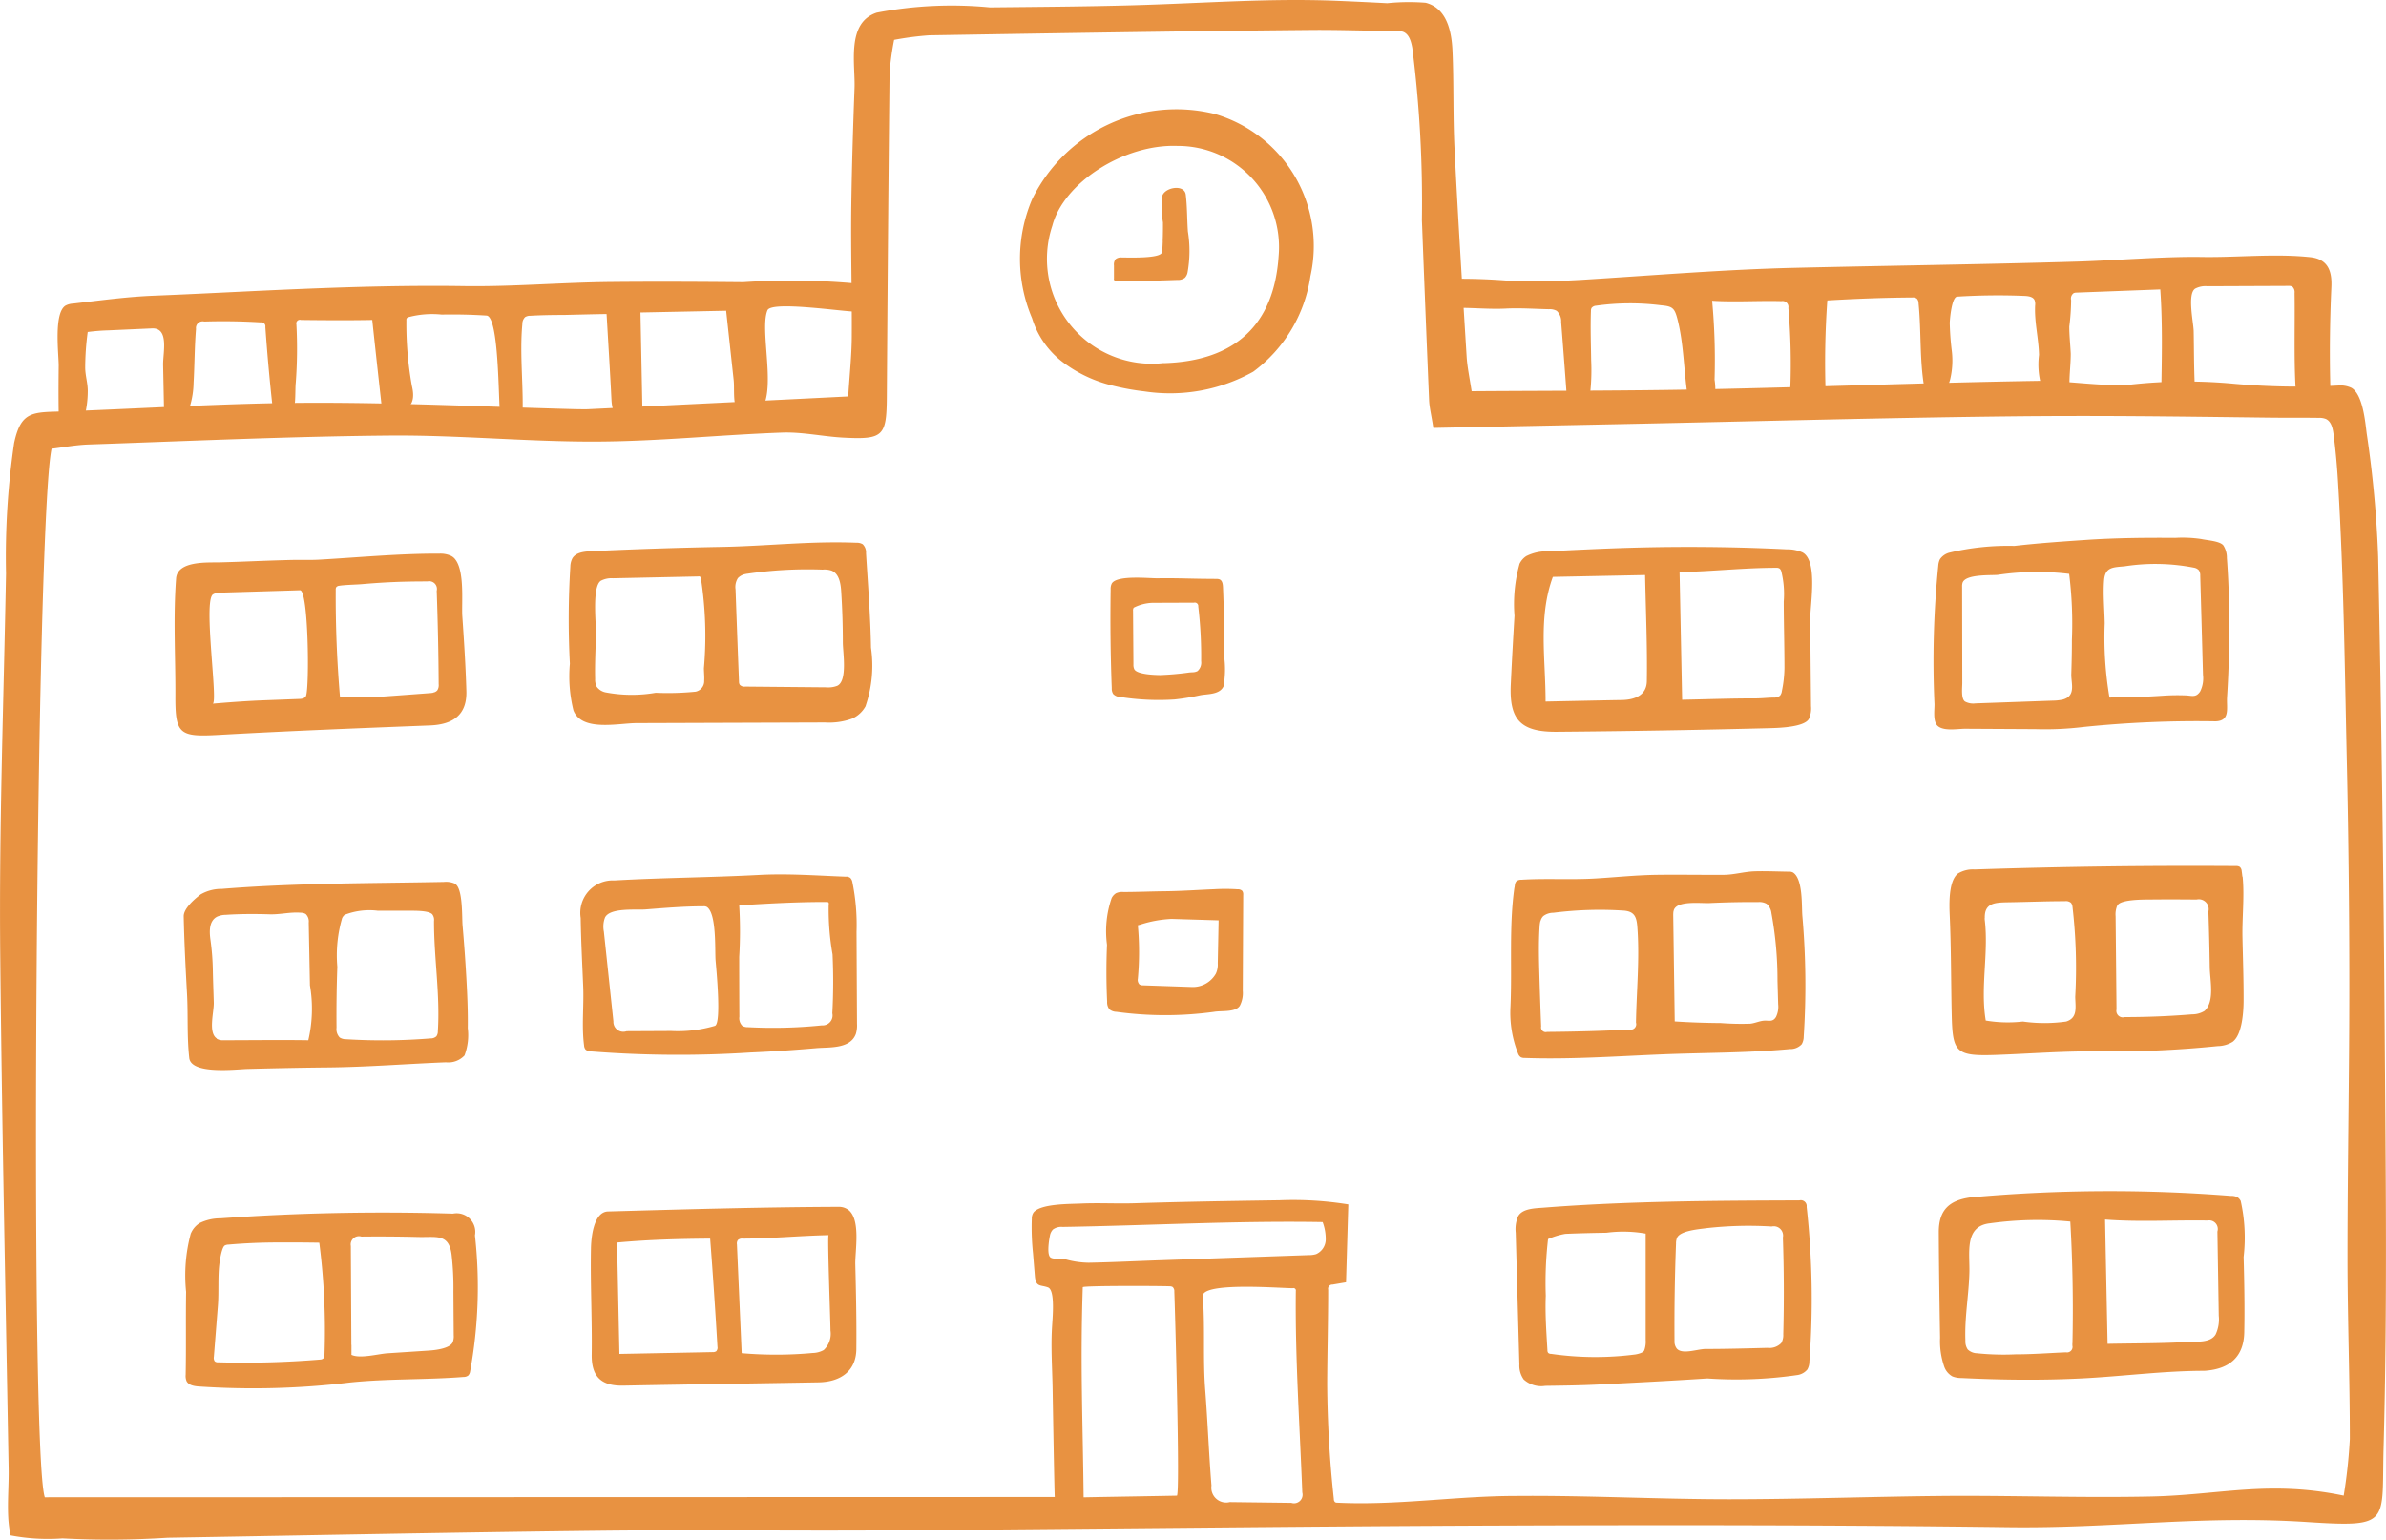 <svg id="グループ_1897" data-name="グループ 1897" xmlns="http://www.w3.org/2000/svg" xmlns:xlink="http://www.w3.org/1999/xlink" width="86.743" height="56" viewBox="0 0 86.743 56">
  <defs>
    <clipPath id="clip-path">
      <rect id="長方形_1077" data-name="長方形 1077" width="86.743" height="56" fill="#e89241"/>
    </clipPath>
  </defs>
  <g id="グループ_1896" data-name="グループ 1896" clip-path="url(#clip-path)">
    <path id="パス_1018" data-name="パス 1018" d="M30.949,7.443c.021-1.413.064-2.826.117-4.238.033-.874-.308-2.378.808-2.745A14.486,14.486,0,0,1,35.991.269C37.714.25,39.444.24,41.157.192,43.841.116,46.121-.071,48.6.029c.612.025,1.224.055,1.835.087A7.787,7.787,0,0,1,51.83.1c.781.2.945,1.062.975,1.754.052,1.181.015,2.366.074,3.546.126,2.525.285,5.049.441,7.573.023.367.1.73.182,1.253,2.851-.021,5.635-.012,8.418-.069,4.035-.082,8.068-.239,12.1-.306,1.148-.019,2.312.212,3.442.134a18.511,18.511,0,0,1,3.757-.03A26.335,26.335,0,0,0,85,14.019a.951.951,0,0,1,.487.084c.412.238.5,1.229.554,1.658a40.351,40.351,0,0,1,.417,4.489q.175,8.538.237,17.079c.036,5.107.1,10.217-.04,15.32-.076,2.74.3,2.9-2.781,2.7-3.874-.253-7,.238-10.862.188-6.134-.08-12.269-.083-18.4-.06-7.483.028-14.966.125-22.449.175-3.423.023-6.846-.027-10.268.012-5.267.06-10.534.168-15.8.256a32.933,32.933,0,0,1-3.824.024,7.251,7.251,0,0,1-1.885-.109A4.154,4.154,0,0,1,.3,55.185c-.032-.59.024-1.211.014-1.776q-.025-1.381-.05-2.763-.05-2.713-.1-5.425c-.063-3.5-.121-7-.155-10.495-.045-4.73.123-9.139.21-13.869a28.573,28.573,0,0,1,.294-4.744c.258-1.22.717-1.113,1.919-1.157,2.944-.109,5.889-.3,8.833-.309,3.219-.01,6.439.148,9.659.232.162,0,.324.009.485,0,3.094-.151,6.188-.3,9.428-.463.05-.806.125-1.487.129-2.168.01-1.6-.04-3.2-.017-4.807m21.16,8.118c-.076-.488-.143-.745-.154-1.005Q51.818,11.277,51.693,8a44.466,44.466,0,0,0-.349-6.259c-.042-.228-.112-.492-.326-.581a.705.705,0,0,0-.274-.036c-1.033,0-2.055-.044-3.086-.034-4.628.042-9.255.117-13.883.194a11.188,11.188,0,0,0-1.27.166,10.015,10.015,0,0,0-.165,1.2q-.062,5.9-.1,11.793c-.01,1.42-.129,1.548-1.586,1.471-.743-.04-1.486-.21-2.224-.183-2.239.081-4.475.316-6.713.327-2.515.013-5.031-.24-7.546-.219-3.651.032-7.3.2-10.95.325-.466.016-.929.105-1.346.155-.564,2.612-.811,36.478-.246,38.129l36.717-.01c-.012,0-.074-3.658-.08-4-.014-.705-.061-1.418-.023-2.123.021-.392.126-1.4-.144-1.5s-.443,0-.477-.416l-.067-.826a8.993,8.993,0,0,1-.044-1.253.392.392,0,0,1,.067-.235c.271-.323,1.351-.3,1.729-.32.648-.028,1.3.01,1.944-.01,1.755-.056,3.511-.083,5.267-.109a12.5,12.5,0,0,1,2.5.151l-.083,2.832-.493.084a.15.15,0,0,0-.156.183c0,1.145-.032,2.29-.036,3.434a41.055,41.055,0,0,0,.242,4.182.147.147,0,0,0,.05.118.145.145,0,0,0,.07.015c2.173.107,4.324-.245,6.5-.245,2.578-.023,5.157.119,7.735.12,2.639,0,5.279-.1,7.918-.122,2.476-.016,4.953.074,7.428.022,2.509-.053,4.284-.6,7.012-.032a18.737,18.737,0,0,0,.223-2.061c0-2.21-.085-4.42-.084-6.631,0-3.286.067-6.571.066-9.857q0-4.263-.1-8.527c-.069-3.221-.111-6.444-.305-9.658-.035-.625-.088-1.254-.171-1.876-.028-.211-.084-.455-.278-.543a.648.648,0,0,0-.262-.04c-.649-.009-1.3,0-1.946-.01-3.388-.041-6.052-.081-9.439-.042-4.578.053-9.154.181-13.732.275-2.31.048-4.62.093-7.082.143m-8.349,31.5a.137.137,0,0,0-.018.08c.087,1.133,0,2.27.088,3.4.09,1.16.133,2.322.227,3.482a.539.539,0,0,0,.666.6l2.236.028a.312.312,0,0,0,.4-.378c-.092-2.441-.263-4.892-.235-7.329a.086.086,0,0,0-.11-.1c-.445,0-3.015-.21-3.257.217m-4.379-.253c-.094,2.81,0,4.794.031,7.642,1.025-.021,2.325-.039,3.39-.061.126,0-.069-6.823-.093-7.421a.205.205,0,0,0-.059-.166.2.2,0,0,0-.108-.027c-.28-.016-3.159-.027-3.161.033m-1.22-1.735c-.019.136-.076.54.038.646.092.085.43.049.559.077a3.268,3.268,0,0,0,.835.122c.891-.017,1.782-.062,2.672-.092l5.344-.185a.863.863,0,0,0,.255-.035.589.589,0,0,0,.35-.518,1.732,1.732,0,0,0-.112-.648c-3.148-.055-6.307.125-9.455.176a.512.512,0,0,0-.352.095.445.445,0,0,0-.11.234q-.014.064-.023.129" transform="translate(0 0)" fill="#e89241"/>
    <path id="パス_1019" data-name="パス 1019" d="M442.759,79.076a22.1,22.1,0,0,1,2.27.085c.814.028,1.629,0,2.442-.046,2.58-.158,5.207-.379,7.8-.44,3.28-.077,6.995-.127,10.274-.226,1.347-.041,3.158-.19,4.5-.167,1.284.021,2.669-.131,3.948.007.681.074.788.567.764,1.087-.054,1.208-.069,2.363-.04,3.565a.255.255,0,0,1-.023.138.233.233,0,0,1-.114.084,2.539,2.539,0,0,1-.913.089.162.162,0,0,1-.21-.187c-.065-1.146-.02-2.318-.038-3.472a.27.27,0,0,0-.08-.231.266.266,0,0,0-.151-.029l-2.939.012a.8.8,0,0,0-.444.088c-.293.192-.061,1.229-.054,1.544.013.639.009,1.278.037,1.917a.264.264,0,0,1-.057.217c-.116.1-1.161.319-1.158.143.019-1.272.053-2.522-.036-3.792l-3.039.115a.272.272,0,0,0-.108.019.239.239,0,0,0-.094.254,8,8,0,0,1-.067.963c0,.33.038.658.053.986,0,.472-.075.894-.036,1.372a.079.079,0,0,1-.082.106c-.368.045-.731.14-.919-.212a2.8,2.8,0,0,1-.116-1.224c-.015-.605-.172-1.19-.142-1.8a.4.4,0,0,0-.022-.194c-.058-.119-.215-.141-.347-.149a23.718,23.718,0,0,0-2.464.026c-.2.01-.267.82-.271.954a9.931,9.931,0,0,0,.075,1.022,2.943,2.943,0,0,1-.061,1.039c-.123.43-.253.58-.707.549a.259.259,0,0,1-.139-.04.292.292,0,0,1-.089-.192c-.181-1.018-.11-2.063-.213-3.091a.248.248,0,0,0-.065-.172.251.251,0,0,0-.165-.038c-1.029.006-2.051.046-3.086.107a31.771,31.771,0,0,0-.059,3.423.3.3,0,0,1-.074.225.281.281,0,0,1-.136.05,3.15,3.15,0,0,1-.768.035.36.36,0,0,1-.27-.105.383.383,0,0,1-.047-.253,23.552,23.552,0,0,0-.063-3.1.214.214,0,0,0-.251-.249c-.842-.023-1.687.038-2.52-.014a23.425,23.425,0,0,1,.088,2.868,2.3,2.3,0,0,1,.013.618.231.231,0,0,1-.072.149.253.253,0,0,1-.131.039q-.191.02-.383.026a.4.4,0,0,1-.363-.119.409.409,0,0,1-.051-.171c-.128-.876-.137-1.842-.351-2.7-.112-.448-.18-.508-.608-.546a8.96,8.96,0,0,0-2.369.016.221.221,0,0,0-.156.081.226.226,0,0,0-.023.11c-.022.605,0,1.19.008,1.792a7.589,7.589,0,0,1-.029,1.125c-.057.438-.221.512-.676.456a.218.218,0,0,1-.119-.042.238.238,0,0,1-.058-.167q-.1-1.379-.209-2.757a.518.518,0,0,0-.16-.41.513.513,0,0,0-.282-.061c-.523-.011-1.046-.05-1.568-.024-.571.029-1.168-.028-1.746-.027a.4.4,0,0,1-.329-.1.375.375,0,0,1-.061-.176,3.677,3.677,0,0,1-.043-.627.121.121,0,0,1,.131-.152l.055,0" transform="translate(-390 -68.937)" fill="#e89241"/>
    <path id="パス_1020" data-name="パス 1020" d="M21.521,91.083q-.021-1.034-.042-2.067c-.009-.442.232-1.36-.406-1.332l-1.58.071a7.364,7.364,0,0,0-.755.06,9.9,9.9,0,0,0-.091,1.287c0,.306.1.581.093.885A3.714,3.714,0,0,1,18.592,91c-.03.1-.355.916-.485.864-.2-.08-.393-.117-.395-.163-.042-.887-.039-1.775-.029-2.663,0-.433-.187-1.909.246-2.182a.646.646,0,0,1,.275-.074c.978-.113,1.953-.248,2.938-.287,3.331-.132,7.274-.409,11.276-.35,1.754.026,3.556-.132,5.338-.149,1.6-.016,3.21-.008,4.815.007a26.064,26.064,0,0,1,4.609.1c.115.294.2.684-.061.871a.807.807,0,0,1-.461.1c-.445.005-3.062-.4-3.208-.049-.346.825.569,3.685-.628,3.831-.727.089-.55-.806-.6-1.289q-.137-1.262-.274-2.525l-3.115.063c.027,1.333.052,2.592.077,3.846-.881.219-1.1-.1-1.131-.671-.049-1.011-.114-2.021-.177-3.116,0-.009-1.427.029-1.562.031-.41,0-.8.006-1.207.029a.346.346,0,0,0-.194.05.349.349,0,0,0-.1.257c-.107,1.147.06,2.327,0,3.483a1.468,1.468,0,0,0-.4.054.354.354,0,0,1-.362-.116.424.424,0,0,1-.048-.169c-.062-.463-.035-3.537-.492-3.566q-.813-.052-1.629-.036a3.351,3.351,0,0,0-1.212.095.121.121,0,0,0-.06.041.125.125,0,0,0-.012.074,12.651,12.651,0,0,0,.2,2.385c.171.708-.139,1-1.071.99-.124-1.13-.251-2.259-.37-3.389-.844.016-1.73.011-2.592,0a.131.131,0,0,0-.166.158,16.548,16.548,0,0,1-.023,2.127c-.031.273.02.952-.151,1.166a.439.439,0,0,1-.6.033.5.5,0,0,1-.088-.277q-.163-1.473-.267-2.951a.145.145,0,0,0-.169-.168q-1.025-.063-2.052-.031a.243.243,0,0,0-.3.27c-.054.658-.05,1.3-.088,1.957a3.119,3.119,0,0,1-.136.865c-.036.1-.283.679-.424.654l-.5-.092" transform="translate(-15.549 -75.742)" fill="#e89241"/>
    <path id="パス_1021" data-name="パス 1021" d="M184.857,172a1.033,1.033,0,0,1-.506.466,2.453,2.453,0,0,1-.976.136l-6.836.023c-.666,0-2,.324-2.307-.461a5.146,5.146,0,0,1-.13-1.7,30.862,30.862,0,0,1,.017-3.53.686.686,0,0,1,.073-.3c.124-.211.409-.246.653-.258,1.563-.077,3.226-.13,4.787-.159,1.668-.031,3.223-.219,4.89-.151a.409.409,0,0,1,.225.054.415.415,0,0,1,.121.327c.07,1.144.161,2.288.181,3.434a4.531,4.531,0,0,1-.194,2.114m-5.87-.913c.01-.138-.009-.3-.01-.452a13.545,13.545,0,0,0-.11-3.273.07.07,0,0,0-.087-.066l-3.108.066a.842.842,0,0,0-.44.09c-.331.211-.17,1.581-.179,1.943-.013.541-.044,1.085-.03,1.626a.594.594,0,0,0,.054.282.526.526,0,0,0,.335.211,5.112,5.112,0,0,0,1.811.013,10.191,10.191,0,0,0,1.448-.04.389.389,0,0,0,.316-.4m1.546-3.888-.031.007a.517.517,0,0,0-.29.151.6.6,0,0,0-.085.411q.059,1.674.125,3.348a.225.225,0,0,0,.027.119.229.229,0,0,0,.2.067l2.948.027a.894.894,0,0,0,.4-.057c.377-.181.2-1.225.2-1.571q0-.934-.06-1.867c-.018-.289-.077-.634-.344-.747a.8.8,0,0,0-.334-.039,15.135,15.135,0,0,0-2.751.152" transform="translate(-153.384 -146.329)" fill="#e89241"/>
    <path id="パス_1022" data-name="パス 1022" d="M462.631,168.058a.684.684,0,0,1,.251-.293,1.654,1.654,0,0,1,.791-.173c1-.05,2-.1,3-.129q2.843-.083,5.686.057a1.33,1.33,0,0,1,.562.111c.574.3.278,1.9.283,2.462q.014,1.564.029,3.129a.912.912,0,0,1-.079.467c-.173.3-1.1.326-1.413.334q-3.871.1-7.743.132c-1.319.012-1.739-.433-1.68-1.721.038-.834.086-1.668.135-2.5a5.434,5.434,0,0,1,.18-1.874m5.913,4.93c.952-.019,1.805-.051,2.659-.049.22,0,.441-.026.662-.031a.331.331,0,0,0,.238-.069.327.327,0,0,0,.069-.173,4.329,4.329,0,0,0,.093-.834c0-.806-.025-1.612-.026-2.417a3.4,3.4,0,0,0-.087-1.091.2.2,0,0,0-.065-.109.211.211,0,0,0-.124-.026c-1.168,0-2.333.133-3.511.157.031,1.538.059,2.951.093,4.642m-4.7-4.469c-.539,1.478-.262,2.967-.264,4.534,1.067-.021,1.917-.041,2.767-.055.475-.008.905-.171.914-.685.021-1.257-.036-2.515-.063-3.861l-3.355.067" transform="translate(-407.393 -147.543)" fill="#e89241"/>
    <path id="パス_1023" data-name="パス 1023" d="M607.324,265.469c.071.709-.021,1.5-.006,2.209.016.763.044,1.527.041,2.289,0,.4-.048,1.251-.4,1.51a1.062,1.062,0,0,1-.541.154,38.225,38.225,0,0,1-4.258.194c-1.262-.021-2.524.081-3.8.127-1.489.054-1.582-.1-1.613-1.5-.026-1.178-.019-2.357-.07-3.533-.018-.409-.057-1.292.3-1.566a1.035,1.035,0,0,1,.6-.146q4.747-.158,9.5-.125a.239.239,0,0,1,.144.032.225.225,0,0,1,.069.153c.01.066.018.132.025.2m-4.549,1.053a.822.822,0,0,0-.06.389q.017,1.694.033,3.388a.237.237,0,0,0,.3.28q1.226,0,2.449-.1a.851.851,0,0,0,.453-.126c.377-.348.195-1.121.188-1.586q-.015-1.015-.049-2.029a.359.359,0,0,0-.43-.435c-.585-.005-1.171-.008-1.756,0-.2,0-1,0-1.116.207l-.009.017m-4.823.449q0,.051.008.109c.133,1.2-.169,2.427.031,3.619a4.823,4.823,0,0,0,1.35.036,5.6,5.6,0,0,0,1.574,0c.43-.134.334-.526.329-.9a19.236,19.236,0,0,0-.1-3.279.274.274,0,0,0-.054-.138.284.284,0,0,0-.222-.06c-.674,0-1.348.028-2.021.039-.5.009-.909.007-.891.577" transform="translate(-525.793 -233.59)" fill="#e89241"/>
    <path id="パス_1024" data-name="パス 1024" d="M604.3,364.947a6.08,6.08,0,0,1,.106,2.036c.024.914.042,1.828.023,2.741-.018.877-.514,1.339-1.449,1.4-1.492,0-3.005.206-4.5.279-1.462.071-2.877.054-4.34-.017a.846.846,0,0,1-.32-.058.655.655,0,0,1-.3-.359,2.829,2.829,0,0,1-.15-1.043c-.022-1.289-.041-2.56-.047-3.85,0-.8.382-1.151,1.147-1.258a56.3,56.3,0,0,1,9.481-.055.466.466,0,0,1,.227.046.339.339,0,0,1,.121.136m-6.116,5.178q.049-2.214-.078-4.427a12.464,12.464,0,0,0-2.916.063c-.949.1-.732,1.079-.753,1.8-.024.839-.177,1.624-.145,2.468a.523.523,0,0,0,.085.321.51.51,0,0,0,.335.138,9.584,9.584,0,0,0,1.407.039c.608,0,1.218-.047,1.828-.073a.2.2,0,0,0,.234-.245q0-.044,0-.088m1.279.024c1-.02,1.963-.013,2.918-.069.314-.018.825.043,1.011-.273a1.284,1.284,0,0,0,.114-.68q-.024-1.532-.049-3.063a.313.313,0,0,0-.358-.4c-1.231-.021-2.509.06-3.726-.036.032,1.619.061,3.041.091,4.52" transform="translate(-522.839 -321.275)" fill="#e89241"/>
    <path id="パス_1025" data-name="パス 1025" d="M66.11,270.085c.255.225.215,1.189.241,1.491q.084.96.138,1.923c.033.6.06,1.208.051,1.811a2.085,2.085,0,0,1-.119.994.807.807,0,0,1-.673.249c-1.451.057-2.859.173-4.311.187-.97.009-1.939.03-2.908.055-.384.01-2.045.216-2.114-.4-.088-.778-.039-1.554-.082-2.338-.052-.937-.1-1.874-.12-2.811-.007-.269.352-.6.616-.8a1.509,1.509,0,0,1,.77-.2c2.685-.217,5.367-.2,8.067-.253a.8.8,0,0,1,.411.064.2.2,0,0,1,.036.025M61.975,271.3a4.845,4.845,0,0,0-.177,1.779q-.039,1.107-.029,2.214a.439.439,0,0,0,.116.359.432.432,0,0,0,.24.063,21.692,21.692,0,0,0,3.057-.03.309.309,0,0,0,.216-.076.306.306,0,0,0,.054-.186c.086-1.335-.142-2.669-.139-4.01a.333.333,0,0,0-.066-.247c-.147-.142-.672-.124-.861-.126-.371,0-.743,0-1.114,0a2.492,2.492,0,0,0-1.206.148.321.321,0,0,0-.091.116m-4.564,4.389a.379.379,0,0,0,.217.058c1.038,0,2.078-.016,3.115,0a5.052,5.052,0,0,0,.059-2q-.022-1.138-.044-2.276a.376.376,0,0,0-.108-.315.355.355,0,0,0-.179-.048c-.389-.031-.745.07-1.134.058-.532-.016-1.062-.016-1.593.019a.8.8,0,0,0-.316.066c-.31.159-.282.568-.241.856a9.113,9.113,0,0,1,.085,1.108c.008.388.023.776.034,1.164.009.343-.21,1.087.105,1.3" transform="translate(-49.534 -237.922)" fill="#e89241"/>
    <path id="パス_1026" data-name="パス 1026" d="M464.154,373.978a.868.868,0,0,1-.164-.555l-.133-4.793a1.2,1.2,0,0,1,.082-.585c.152-.3.635-.3.93-.324,3.074-.24,6.2-.254,9.3-.264a.214.214,0,0,1,.265.236,30.541,30.541,0,0,1,.1,5.621.6.6,0,0,1-.074.292.577.577,0,0,1-.345.2,15.4,15.4,0,0,1-3.293.127c-1.323.087-2.646.155-3.97.221-.64.032-1.281.039-1.921.048a.943.943,0,0,1-.77-.221m5.544-1.143c.19.231.685.046,1.022.023.759,0,1.521-.021,2.285-.041a.6.6,0,0,0,.5-.175.584.584,0,0,0,.072-.322q.046-1.758-.014-3.516a.338.338,0,0,0-.408-.4,13.724,13.724,0,0,0-2.362.059c-.254.037-.945.084-1.075.344a.532.532,0,0,0-.04.219q-.068,1.77-.055,3.542a.417.417,0,0,0,.078.269m-1.485.218c.167-.032.278-.079.307-.146a.937.937,0,0,0,.052-.378q0-1.934,0-3.869a4.643,4.643,0,0,0-1.421-.032c-.5.009-1,.019-1.5.041a2.755,2.755,0,0,0-.628.19,13.843,13.843,0,0,0-.083,2.062c-.027.665.022,1.314.06,1.979a.153.153,0,0,0,.029.1.155.155,0,0,0,.105.034,11.243,11.243,0,0,0,3.082.019" transform="translate(-408.753 -323.806)" fill="#e89241"/>
    <path id="パス_1027" data-name="パス 1027" d="M591.913,171.418c-.128-.183-.071-.546-.075-.745a34.556,34.556,0,0,1,.138-5.033.638.638,0,0,1,.061-.235.6.6,0,0,1,.337-.236,9.227,9.227,0,0,1,2.37-.247c.869-.1,1.742-.16,2.615-.219,1.073-.072,2.153-.082,3.229-.074a4.611,4.611,0,0,1,.957.044c.2.045.67.07.795.231a.831.831,0,0,1,.128.457c.084,1.122.1,2.249.079,3.373q-.019.844-.072,1.687c-.025.405.124.865-.422.88a40.4,40.4,0,0,0-4.8.206,11.512,11.512,0,0,1-1.745.079l-2.56-.014c-.275,0-.818.106-1.022-.133l-.016-.021m4.56-.9a.652.652,0,0,0,.167-.061c.318-.173.166-.582.175-.876.013-.414.023-.827.022-1.242a14.562,14.562,0,0,0-.1-2.4,9.734,9.734,0,0,0-2.6.036c-.254.023-1.159-.032-1.274.284a.428.428,0,0,0-.017.148l.006,3.5c0,.172-.051.574.1.675a.627.627,0,0,0,.38.067l2.817-.1a1.7,1.7,0,0,0,.319-.032m4.942-.2a.407.407,0,0,0,.093-.108,1.067,1.067,0,0,0,.1-.6q-.048-1.8-.1-3.6a.339.339,0,0,0-.049-.2.315.315,0,0,0-.163-.093,7.314,7.314,0,0,0-2.543-.052c-.434.037-.7.035-.74.5-.041.514.013,1.055.022,1.571a13.061,13.061,0,0,0,.173,2.7q.974,0,1.947-.066a7.879,7.879,0,0,1,.84-.011c.161.007.294.058.415-.036" transform="translate(-521.51 -145.07)" fill="#e89241"/>
    <path id="パス_1028" data-name="パス 1028" d="M462.415,267.26l.013-.086a.253.253,0,0,1,.054-.142.26.26,0,0,1,.176-.057c.9-.057,1.812.007,2.716-.048.74-.045,1.46-.121,2.205-.132.811-.011,1.63.005,2.436,0,.373,0,.751-.116,1.13-.128.414-.013.829.008,1.243.013a.282.282,0,0,1,.155.032c.361.239.307,1.2.336,1.567a28.9,28.9,0,0,1,.05,4.4.554.554,0,0,1-.072.277.56.56,0,0,1-.432.176c-1.561.145-3.111.129-4.679.194-1.656.069-3.313.188-4.971.129a.278.278,0,0,1-.129-.026.264.264,0,0,1-.1-.131,4.035,4.035,0,0,1-.277-1.711c.063-1.428-.057-2.909.143-4.323m5.781.863a1.185,1.185,0,0,0-.007.176q.027,1.912.054,3.824.833.054,1.668.059a9.832,9.832,0,0,0,1.076.024c.175-.018.338-.1.508-.111s.312.062.429-.134A.849.849,0,0,0,472,271.5q-.012-.423-.024-.846a13.531,13.531,0,0,0-.22-2.464.524.524,0,0,0-.174-.34.537.537,0,0,0-.305-.064q-.886-.006-1.773.036c-.32.015-1.25-.109-1.307.3m-4.841.353a1.127,1.127,0,0,0-.03.216c-.036.565-.024,1.126-.008,1.692q.027.963.066,1.926a.17.17,0,0,0,.214.2q1.5-.011,3-.085a.2.2,0,0,0,.233-.255c.02-1.164.138-2.319.049-3.482-.027-.354-.1-.552-.472-.589a13.317,13.317,0,0,0-2.579.077.6.6,0,0,0-.368.121.381.381,0,0,0-.1.182" transform="translate(-407.355 -234.983)" fill="#e89241"/>
    <path id="パス_1029" data-name="パス 1029" d="M190.144,369.541c.485.342.258,1.512.271,2,.026,1.026.048,2.053.038,3.08-.008.782-.553,1.192-1.378,1.207-2.367.042-4.734.075-7.1.12-.82.016-1.153-.351-1.142-1.13.018-1.288-.052-2.577-.027-3.865.006-.325.076-1.321.618-1.339,2.806-.078,5.58-.159,8.389-.169a.559.559,0,0,1,.333.1m-.7.93c-1.038.02-2.094.125-3.119.126a.238.238,0,0,0-.179.05.214.214,0,0,0-.036.159l.173,3.958a14.556,14.556,0,0,0,2.582-.007.859.859,0,0,0,.4-.107.805.805,0,0,0,.246-.707c0-.289-.119-3.47-.07-3.471m-4.707,4.263.493-.01a.211.211,0,0,0,.13-.031.191.191,0,0,0,.045-.167q-.114-1.966-.265-3.93c-1.141.009-2.249.038-3.384.143.031,1.482.058,2.785.085,4.051l2.9-.056" transform="translate(-159.321 -325.56)" fill="#e89241"/>
    <path id="パス_1030" data-name="パス 1030" d="M187.372,267.724a.245.245,0,0,1,.148.05.284.284,0,0,1,.073.151,7.769,7.769,0,0,1,.151,1.809q.008,1.674.017,3.347a1.068,1.068,0,0,1-.038.353c-.194.565-.974.489-1.438.529-.8.069-1.6.124-2.4.158a40.844,40.844,0,0,1-5.809-.041.275.275,0,0,1-.186-.07.272.272,0,0,1-.051-.147c-.093-.7,0-1.458-.033-2.17-.034-.822-.077-1.644-.09-2.466a1.18,1.18,0,0,1,1.224-1.363c1.746-.1,3.5-.108,5.244-.2,1.047-.058,2.1.022,3.147.062l.041,0m-7.983,5.621h0l1.62-.008a4.741,4.741,0,0,0,1.588-.188c.246-.088.044-2.12.023-2.381-.029-.367.044-1.708-.318-1.943a.224.224,0,0,0-.124-.023c-.707,0-1.405.059-2.11.114-.335.026-1.288-.073-1.468.294a.933.933,0,0,0-.041.512l.347,3.265a.36.36,0,0,0,.479.358m7.009-4.7c-.975.008-1.939.06-2.915.123a15.452,15.452,0,0,1,0,1.875q0,1.089.006,2.178a.384.384,0,0,0,.109.329.375.375,0,0,0,.2.048,17.454,17.454,0,0,0,2.688-.066.361.361,0,0,0,.382-.439,21.393,21.393,0,0,0,.008-2.143,9.4,9.4,0,0,1-.14-1.811.088.088,0,0,0-.009-.077.083.083,0,0,0-.061-.017H186.4" transform="translate(-156.605 -235.847)" fill="#e89241"/>
    <path id="パス_1031" data-name="パス 1031" d="M63.631,169.69c.357.437.23,1.618.262,2.076.063.906.121,1.812.147,2.719.025.853-.467,1.217-1.326,1.251-2.561.1-5.122.2-7.68.345-1.425.08-1.579-.024-1.573-1.416.006-1.42-.081-2.858.026-4.275.049-.651,1.155-.574,1.579-.585.95-.025,1.422-.056,2.541-.086.366-.01.736.008,1.111-.014,1.443-.084,2.9-.223,4.345-.217a.936.936,0,0,1,.424.082.452.452,0,0,1,.145.12m-.8,4.85a.248.248,0,0,0,.152-.082.35.35,0,0,0,.049-.223c-.007-1.15-.031-2.246-.071-3.395a.281.281,0,0,0-.336-.342c-.863,0-1.531.025-2.39.1-.2.017-.615.024-.816.058a.159.159,0,0,0-.109.051.165.165,0,0,0-.02.1q-.011,1.95.155,3.9c.5.016,1,.017,1.5-.017.591-.041,1.181-.086,1.771-.13a.854.854,0,0,0,.112-.014m-5.252-3.714-2.469.074a.5.5,0,0,0-.284.066c-.355.26.2,3.954-.007,3.972.633-.053,1.264-.1,1.9-.124l1.24-.047c.1,0,.223-.024.256-.118.125-.365.086-3.835-.219-3.836l-.417.013" transform="translate(-47.085 -149.355)" fill="#e89241"/>
    <path id="パス_1032" data-name="パス 1032" d="M57.043,371.963a.812.812,0,0,1,.32-.373,1.707,1.707,0,0,1,.749-.17q4.22-.3,8.456-.171a.678.678,0,0,1,.8.791,16.978,16.978,0,0,1-.177,4.955.269.269,0,0,1-.066.14.279.279,0,0,1-.173.054c-1.377.108-2.75.059-4.12.2a29.338,29.338,0,0,1-5.526.144c-.161-.014-.349-.048-.422-.192a.484.484,0,0,1-.033-.229c.02-1.006,0-2.013.016-3.019a5.827,5.827,0,0,1,.172-2.126m5.84,4.054q0,.182,0,.364c.316.148.962-.034,1.308-.057l1.526-.1c.219-.015.732-.075.842-.291a.578.578,0,0,0,.041-.268q-.006-.791-.011-1.583a10.539,10.539,0,0,0-.067-1.35c-.1-.77-.551-.622-1.206-.638q-1.035-.026-2.071-.015a.3.3,0,0,0-.385.342l.019,3.6m-4.968.592a.087.087,0,0,0,.014.013.191.191,0,0,0,.122.026,33.476,33.476,0,0,0,3.7-.1.192.192,0,0,0,.116-.043.2.2,0,0,0,.039-.135,25.006,25.006,0,0,0-.189-4.073q-.809-.013-1.612-.008-.849.005-1.695.078a.284.284,0,0,0-.132.034c-.1.066-.164.463-.183.591-.075.5-.024,1.08-.064,1.592q-.073.932-.147,1.865a.222.222,0,0,0,.03.16" transform="translate(-50.101 -327.116)" fill="#e89241"/>
    <path id="パス_1033" data-name="パス 1033" d="M343.342,272.139l.048,0a.218.218,0,0,1,.158.062.223.223,0,0,1,.031.14q-.008,1.744-.016,3.487a1,1,0,0,1-.108.548c-.16.246-.669.173-.933.22a13.045,13.045,0,0,1-3.553,0,.409.409,0,0,1-.252-.089.415.415,0,0,1-.085-.281q-.049-1.034-.005-2.07a3.7,3.7,0,0,1,.17-1.7.447.447,0,0,1,.158-.174.537.537,0,0,1,.266-.044c.512,0,1.009-.023,1.517-.028.593-.006,1.189-.049,1.781-.073a7.057,7.057,0,0,1,.824,0m-3.512,1.289-.083.022a10.605,10.605,0,0,1,0,1.944.239.239,0,0,0,.058.206.236.236,0,0,0,.139.034l1.79.061a.961.961,0,0,0,.849-.485.77.77,0,0,0,.07-.373q.016-.783.031-1.567l-1.714-.052a4.316,4.316,0,0,0-1.143.211" transform="translate(-298.382 -239.801)" fill="#e89241"/>
    <path id="パス_1034" data-name="パス 1034" d="M343.626,176.911h.071a.3.3,0,0,1,.127.017c.1.045.117.174.122.282q.054,1.254.04,2.51a3.478,3.478,0,0,1-.022,1.1c-.14.3-.572.27-.842.32a8.7,8.7,0,0,1-.935.154,8.954,8.954,0,0,1-1.986-.092.362.362,0,0,1-.247-.107.368.368,0,0,1-.052-.212q-.068-1.793-.04-3.589a.44.44,0,0,1,.04-.215c.183-.319,1.369-.186,1.679-.192.685-.014,1.363.025,2.044.02m-.918,3.407.121-.009a.4.4,0,0,0,.192-.043.409.409,0,0,0,.132-.362,15.385,15.385,0,0,0-.105-1.987.126.126,0,0,0-.154-.139l-1.517.006a1.613,1.613,0,0,0-.675.176.173.173,0,0,0-.025.113l.014,1.948a.375.375,0,0,0,.031.178c.1.19.736.209.938.212a10.381,10.381,0,0,0,1.05-.092" transform="translate(-299.484 -155.858)" fill="#e89241"/>
    <path id="パス_1035" data-name="パス 1035" d="M316.682,43.812a8.89,8.89,0,0,1-1.175-.214,4.882,4.882,0,0,1-1.827-.87,3.19,3.19,0,0,1-1.089-1.576,5.528,5.528,0,0,1,0-4.323,5.84,5.84,0,0,1,6.641-3.106,5,5,0,0,1,3.48,5.893,5.268,5.268,0,0,1-2.081,3.48,6.206,6.206,0,0,1-3.951.716m.7-1.027c2.594-.076,4.012-1.4,4.175-3.9a3.679,3.679,0,0,0-3.68-4c-1.938-.073-4.14,1.334-4.549,2.907a3.813,3.813,0,0,0,4.054,4.989" transform="translate(-275.07 -29.579)" fill="#e89241"/>
    <path id="パス_1036" data-name="パス 1036" d="M342.669,59.455q.013-.341.01-.682a3.447,3.447,0,0,1-.023-.97c.107-.312.8-.426.852-.041.055.446.046.9.078,1.343a4.4,4.4,0,0,1-.014,1.495.386.386,0,0,1-.1.19.428.428,0,0,1-.276.075c-.736.026-1.469.048-2.206.038a.075.075,0,0,1-.092-.091q0-.237,0-.474a.31.31,0,0,1,.062-.231.315.315,0,0,1,.22-.059c.23,0,1.343.042,1.453-.165a.27.27,0,0,0,.023-.112q.01-.158.016-.317" transform="translate(-300.4 -50.685)" fill="#e89241"/>
  </g>
</svg>
